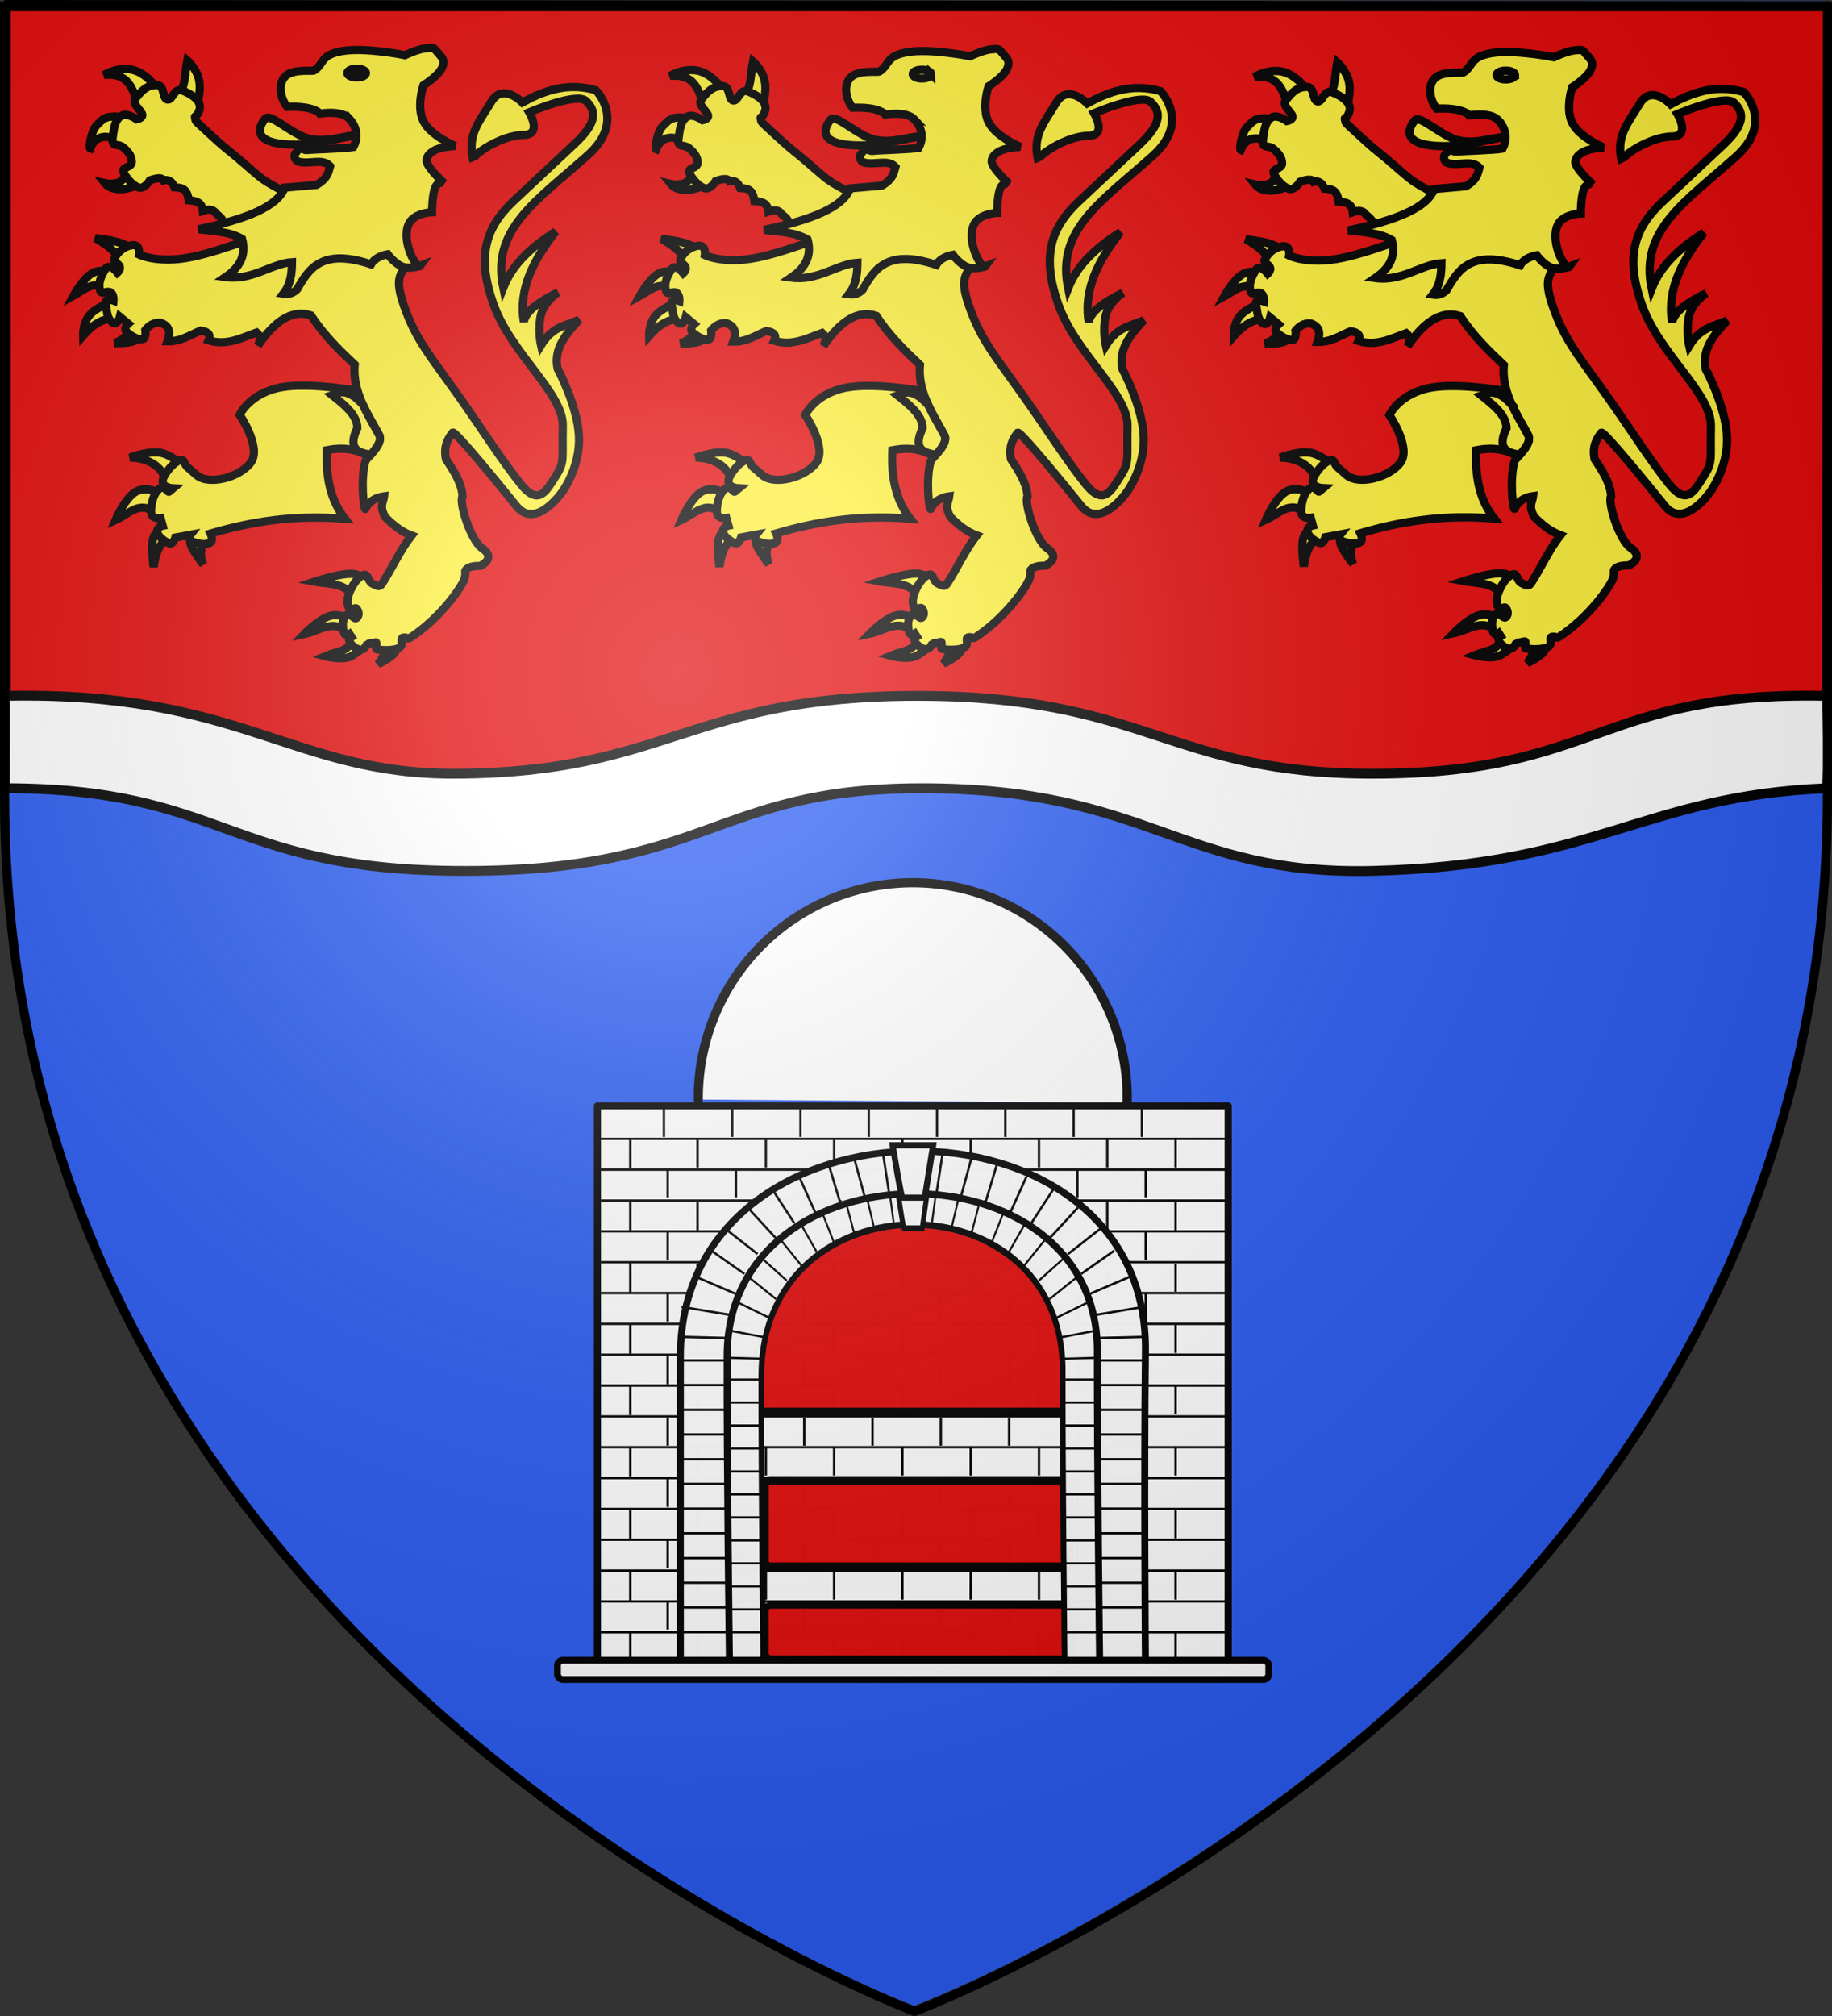 <svg xmlns="http://www.w3.org/2000/svg" xmlns:xlink="http://www.w3.org/1999/xlink" width="600" height="660" version="1.0"><rect width="100%" height="100%" fill="#333333" stroke="none"/><desc>Flag of Canton of Valais (Wallis)</desc><defs><radialGradient xlink:href="#b" id="d" cx="221.445" cy="226.331" r="300" fx="221.445" fy="226.331" gradientTransform="matrix(1.353 0 0 1.349 -77.63 -85.747)" gradientUnits="userSpaceOnUse"/><linearGradient id="b"><stop offset="0" style="stop-color:white;stop-opacity:.314"/><stop offset=".19" style="stop-color:white;stop-opacity:.251"/><stop offset=".6" style="stop-color:#6b6b6b;stop-opacity:.125"/><stop offset="1" style="stop-color:black;stop-opacity:.125"/></linearGradient></defs><g style="display:inline"><path d="M299.4 656.672S597.9 544.352 597.9 258.9V.348H.9V258.9c0 285.451 298.5 397.772 298.5 397.772" style="fill:#2b5df2;fill-opacity:.994;fill-rule:evenodd;stroke:none;stroke-width:1px;stroke-linecap:butt;stroke-linejoin:miter;stroke-opacity:1;display:inline"/></g><g style="display:inline"><path d="M113.844 292.304z" style="fill:none;fill-opacity:.75;fill-rule:evenodd;stroke:#000;stroke-width:1px;stroke-linecap:butt;stroke-linejoin:miter;stroke-opacity:1"/><g transform="matrix(.742 0 0 .745 119.615 216.875)"><path d="M384.002 316.595a92 92 0 1 1 183.976 1.43" style="opacity:1;fill:#fff;fill-opacity:1;fill-rule:evenodd;stroke:#000;stroke-width:3.92;stroke-linecap:round;stroke-linejoin:round;stroke-miterlimit:4;stroke-dasharray:none;stroke-dashoffset:0;stroke-opacity:1" transform="matrix(1.029 0 0 1.029 -248.13 -133.706)"/><g transform="matrix(1.029 0 0 1.029 -64.145 -97.378)"><g style="display:inline" transform="matrix(1.021 0 0 1 -9.163 0)"><rect width="265" height="238" x="167.586" y="284" rx="2.25" ry="0" style="opacity:1;fill:#fff;fill-opacity:1;fill-rule:evenodd;stroke:#000;stroke-width:3;stroke-linecap:round;stroke-linejoin:round;stroke-miterlimit:4;stroke-dasharray:none;stroke-dashoffset:0;stroke-opacity:1"/><g style="display:inline"><path d="M285.348 285.233v12.021" style="fill:none;fill-opacity:.75;fill-rule:evenodd;stroke:#000;stroke-width:1px;stroke-linecap:butt;stroke-linejoin:miter;stroke-opacity:1" transform="translate(-2.177 78.842)"/><path d="M342.724 285.233v12.021M314.036 285.233v12.021M256.66 285.233v12.021M227.971 285.233v12.021M371.413 285.233v12.021M400.101 285.233v12.021M199.283 285.233v12.021" style="fill:none;fill-opacity:.75;fill-rule:evenodd;stroke:#000;stroke-width:1px;stroke-linecap:butt;stroke-linejoin:miter;stroke-opacity:1;display:inline" transform="translate(-2.177 78.842)"/></g><g style="display:inline"><path d="M285.348 285.233v12.021" style="fill:none;fill-opacity:.75;fill-rule:evenodd;stroke:#000;stroke-width:1px;stroke-linecap:butt;stroke-linejoin:miter;stroke-opacity:1" transform="translate(-2.177 25.81)"/><path d="M342.724 285.233v12.021M314.036 285.233v12.021M256.66 285.233v12.021M227.971 285.233v12.021M371.413 285.233v12.021M400.101 285.233v12.021M199.283 285.233v12.021" style="fill:none;fill-opacity:.75;fill-rule:evenodd;stroke:#000;stroke-width:1px;stroke-linecap:butt;stroke-linejoin:miter;stroke-opacity:1;display:inline" transform="translate(-2.177 25.81)"/></g><g style="display:inline"><path d="M285.348 285.233v12.021" style="fill:none;fill-opacity:.75;fill-rule:evenodd;stroke:#000;stroke-width:1px;stroke-linecap:butt;stroke-linejoin:miter;stroke-opacity:1" transform="translate(-2.177 52.68)"/><path d="M342.724 285.233v12.021M314.036 285.233v12.021M256.66 285.233v12.021M227.971 285.233v12.021M371.413 285.233v12.021M400.101 285.233v12.021M199.283 285.233v12.021" style="fill:none;fill-opacity:.75;fill-rule:evenodd;stroke:#000;stroke-width:1px;stroke-linecap:butt;stroke-linejoin:miter;stroke-opacity:1;display:inline" transform="translate(-2.177 52.68)"/></g><g style="display:inline"><path d="M285.348 285.233v12.021" style="fill:none;fill-opacity:.75;fill-rule:evenodd;stroke:#000;stroke-width:1px;stroke-linecap:butt;stroke-linejoin:miter;stroke-opacity:1" transform="translate(-2.177 131.875)"/><path d="M342.724 285.233v12.021M314.036 285.233v12.021M256.66 285.233v12.021M227.971 285.233v12.021M371.413 285.233v12.021M400.101 285.233v12.021M199.283 285.233v12.021" style="fill:none;fill-opacity:.75;fill-rule:evenodd;stroke:#000;stroke-width:1px;stroke-linecap:butt;stroke-linejoin:miter;stroke-opacity:1;display:inline" transform="translate(-2.177 131.875)"/></g><g style="display:inline"><path d="M285.348 285.233v12.021" style="fill:none;fill-opacity:.75;fill-rule:evenodd;stroke:#000;stroke-width:1px;stroke-linecap:butt;stroke-linejoin:miter;stroke-opacity:1" transform="translate(-2.177 158.038)"/><path d="M342.724 285.233v12.021M314.036 285.233v12.021M256.66 285.233v12.021M227.971 285.233v12.021M371.413 285.233v12.021M400.101 285.233v12.021M199.283 285.233v12.021" style="fill:none;fill-opacity:.75;fill-rule:evenodd;stroke:#000;stroke-width:1px;stroke-linecap:butt;stroke-linejoin:miter;stroke-opacity:1;display:inline" transform="translate(-2.177 158.038)"/></g><path d="M285.348 285.233v12.021" style="fill:none;fill-opacity:.75;fill-rule:evenodd;stroke:#000;stroke-width:1px;stroke-linecap:butt;stroke-linejoin:miter;stroke-opacity:1" transform="translate(-3.768)"/><path d="M342.724 285.233v12.021M314.036 285.233v12.021M256.66 285.233v12.021M227.971 285.233v12.021M371.413 285.233v12.021M400.101 285.233v12.021M199.283 285.233v12.021" style="fill:none;fill-opacity:.75;fill-rule:evenodd;stroke:#000;stroke-width:1px;stroke-linecap:butt;stroke-linejoin:miter;stroke-opacity:1;display:inline" transform="translate(-3.768)"/><g style="display:inline"><path d="M285.348 285.233v12.021" style="fill:none;fill-opacity:.75;fill-rule:evenodd;stroke:#000;stroke-width:1px;stroke-linecap:butt;stroke-linejoin:miter;stroke-opacity:1" transform="translate(10.374 13.081)"/><path d="M342.724 285.233v12.021M314.036 285.233v12.021M256.66 285.233v12.021M227.971 285.233v12.021M371.413 285.233v12.021M400.101 285.233v12.021M199.283 285.233v12.021" style="fill:none;fill-opacity:.75;fill-rule:evenodd;stroke:#000;stroke-width:1px;stroke-linecap:butt;stroke-linejoin:miter;stroke-opacity:1;display:inline" transform="translate(10.374 13.081)"/></g><path d="M182.434 297.961v12.728" style="fill:none;fill-opacity:.75;fill-rule:evenodd;stroke:#000;stroke-width:1px;stroke-linecap:butt;stroke-linejoin:miter;stroke-opacity:1" transform="translate(-1.06)"/><g style="display:inline"><g style="display:inline"><path d="M285.348 285.233v12.021" style="fill:none;fill-opacity:.75;fill-rule:evenodd;stroke:#000;stroke-width:1px;stroke-linecap:butt;stroke-linejoin:miter;stroke-opacity:1" transform="translate(10.374 39.952)"/><path d="M342.724 285.233v12.021M314.036 285.233v12.021M256.66 285.233v12.021M227.971 285.233v12.021M371.413 285.233v12.021M400.101 285.233v12.021M199.283 285.233v12.021" style="fill:none;fill-opacity:.75;fill-rule:evenodd;stroke:#000;stroke-width:1px;stroke-linecap:butt;stroke-linejoin:miter;stroke-opacity:1;display:inline" transform="translate(10.374 39.952)"/></g><path d="M182.434 297.961v12.728" style="fill:none;fill-opacity:.75;fill-rule:evenodd;stroke:#000;stroke-width:1px;stroke-linecap:butt;stroke-linejoin:miter;stroke-opacity:1" transform="translate(-1.06 26.87)"/></g><g style="display:inline"><g style="display:inline"><path d="M285.348 285.233v12.021" style="fill:none;fill-opacity:.75;fill-rule:evenodd;stroke:#000;stroke-width:1px;stroke-linecap:butt;stroke-linejoin:miter;stroke-opacity:1" transform="translate(10.374 66.114)"/><path d="M342.724 285.233v12.021M314.036 285.233v12.021M256.66 285.233v12.021M227.971 285.233v12.021M371.413 285.233v12.021M400.101 285.233v12.021M199.283 285.233v12.021" style="fill:none;fill-opacity:.75;fill-rule:evenodd;stroke:#000;stroke-width:1px;stroke-linecap:butt;stroke-linejoin:miter;stroke-opacity:1;display:inline" transform="translate(10.374 66.114)"/></g><path d="M182.434 297.961v12.728" style="fill:none;fill-opacity:.75;fill-rule:evenodd;stroke:#000;stroke-width:1px;stroke-linecap:butt;stroke-linejoin:miter;stroke-opacity:1" transform="translate(-1.06 53.033)"/></g><g style="display:inline"><g style="display:inline"><path d="M285.348 285.233v12.021" style="fill:none;fill-opacity:.75;fill-rule:evenodd;stroke:#000;stroke-width:1px;stroke-linecap:butt;stroke-linejoin:miter;stroke-opacity:1" transform="translate(10.374 92.277)"/><path d="M342.724 285.233v12.021M314.036 285.233v12.021M256.66 285.233v12.021M227.971 285.233v12.021M371.413 285.233v12.021M400.101 285.233v12.021M199.283 285.233v12.021" style="fill:none;fill-opacity:.75;fill-rule:evenodd;stroke:#000;stroke-width:1px;stroke-linecap:butt;stroke-linejoin:miter;stroke-opacity:1;display:inline" transform="translate(10.374 92.277)"/></g><path d="M182.434 297.961v12.728" style="fill:none;fill-opacity:.75;fill-rule:evenodd;stroke:#000;stroke-width:1px;stroke-linecap:butt;stroke-linejoin:miter;stroke-opacity:1" transform="translate(-1.06 79.196)"/></g><g style="display:inline"><g style="display:inline"><path d="M285.348 285.233v12.021" style="fill:none;fill-opacity:.75;fill-rule:evenodd;stroke:#000;stroke-width:1px;stroke-linecap:butt;stroke-linejoin:miter;stroke-opacity:1" transform="translate(10.374 118.44)"/><path d="M342.724 285.233v12.021M314.036 285.233v12.021M256.66 285.233v12.021M227.971 285.233v12.021M371.413 285.233v12.021M400.101 285.233v12.021M199.283 285.233v12.021" style="fill:none;fill-opacity:.75;fill-rule:evenodd;stroke:#000;stroke-width:1px;stroke-linecap:butt;stroke-linejoin:miter;stroke-opacity:1;display:inline" transform="translate(10.374 118.44)"/></g><path d="M182.434 297.961v12.728" style="fill:none;fill-opacity:.75;fill-rule:evenodd;stroke:#000;stroke-width:1px;stroke-linecap:butt;stroke-linejoin:miter;stroke-opacity:1" transform="translate(-1.06 105.359)"/></g><g style="display:inline"><g style="display:inline"><path d="M285.348 285.233v12.021" style="fill:none;fill-opacity:.75;fill-rule:evenodd;stroke:#000;stroke-width:1px;stroke-linecap:butt;stroke-linejoin:miter;stroke-opacity:1" transform="translate(10.374 144.603)"/><path d="M342.724 285.233v12.021M314.036 285.233v12.021M256.66 285.233v12.021M227.971 285.233v12.021M371.413 285.233v12.021M400.101 285.233v12.021M199.283 285.233v12.021" style="fill:none;fill-opacity:.75;fill-rule:evenodd;stroke:#000;stroke-width:1px;stroke-linecap:butt;stroke-linejoin:miter;stroke-opacity:1;display:inline" transform="translate(10.374 144.603)"/></g><path d="M182.434 297.961v12.728" style="fill:none;fill-opacity:.75;fill-rule:evenodd;stroke:#000;stroke-width:1px;stroke-linecap:butt;stroke-linejoin:miter;stroke-opacity:1" transform="translate(-1.06 131.522)"/></g><g style="display:inline"><g style="display:inline"><path d="M285.348 285.233v12.021" style="fill:none;fill-opacity:.75;fill-rule:evenodd;stroke:#000;stroke-width:1px;stroke-linecap:butt;stroke-linejoin:miter;stroke-opacity:1" transform="translate(10.374 171.473)"/><path d="M342.724 285.233v12.021M314.036 285.233v12.021M256.66 285.233v12.021M227.971 285.233v12.021M371.413 285.233v12.021M400.101 285.233v12.021M199.283 285.233v12.021" style="fill:none;fill-opacity:.75;fill-rule:evenodd;stroke:#000;stroke-width:1px;stroke-linecap:butt;stroke-linejoin:miter;stroke-opacity:1;display:inline" transform="translate(10.374 171.473)"/></g><path d="M182.434 297.961v12.728" style="fill:none;fill-opacity:.75;fill-rule:evenodd;stroke:#000;stroke-width:1px;stroke-linecap:butt;stroke-linejoin:miter;stroke-opacity:1" transform="translate(-1.06 158.392)"/></g><g style="display:inline"><g style="display:inline"><path d="M285.348 285.233v12.021" style="fill:none;fill-opacity:.75;fill-rule:evenodd;stroke:#000;stroke-width:1px;stroke-linecap:butt;stroke-linejoin:miter;stroke-opacity:1" transform="translate(10.374 197.636)"/><path d="M342.724 285.233v12.021M314.036 285.233v12.021M256.66 285.233v12.021M227.971 285.233v12.021M371.413 285.233v12.021M400.101 285.233v12.021M199.283 285.233v12.021" style="fill:none;fill-opacity:.75;fill-rule:evenodd;stroke:#000;stroke-width:1px;stroke-linecap:butt;stroke-linejoin:miter;stroke-opacity:1;display:inline" transform="translate(10.374 197.636)"/></g><path d="M182.434 297.961v12.728" style="fill:none;fill-opacity:.75;fill-rule:evenodd;stroke:#000;stroke-width:1px;stroke-linecap:butt;stroke-linejoin:miter;stroke-opacity:1" transform="translate(-1.06 184.555)"/></g><g style="display:inline"><g style="display:inline"><path d="M285.348 285.233v12.021" style="fill:none;fill-opacity:.75;fill-rule:evenodd;stroke:#000;stroke-width:1px;stroke-linecap:butt;stroke-linejoin:miter;stroke-opacity:1" transform="translate(10.374 223.8)"/><path d="M342.724 285.233v12.021M314.036 285.233v12.021M256.66 285.233v12.021M227.971 285.233v12.021M371.413 285.233v12.021M400.101 285.233v12.021M199.283 285.233v12.021" style="fill:none;fill-opacity:.75;fill-rule:evenodd;stroke:#000;stroke-width:1px;stroke-linecap:butt;stroke-linejoin:miter;stroke-opacity:1;display:inline" transform="translate(10.374 223.8)"/></g><path d="M182.434 297.961v12.728" style="fill:none;fill-opacity:.75;fill-rule:evenodd;stroke:#000;stroke-width:1px;stroke-linecap:butt;stroke-linejoin:miter;stroke-opacity:1" transform="translate(-1.06 210.718)"/></g><path d="M168.999 298.083h263.75l-1.414-.707M169.706 311.253h263.75l-1.414-.708M169.706 324.422h263.75l-1.414-.707M169.706 337.592h263.75l-1.414-.707M169.706 350.762h263.75l-1.414-.707M169.706 363.932h263.75l-1.414-.707M169.706 377.102h263.75l-1.414-.707M169.706 390.272h263.75l-1.414-.707M169.706 403.442h263.75l-1.414-.708M168.999 416.611h263.75l-1.414-.707M168.999 429.781h263.75l-1.414-.707M168.999 442.951h263.75l-1.414-.707M168.999 456.121h263.75l-1.414-.707M169.706 469.29h263.75l-1.414-.706M169.706 482.46h263.75l-1.414-.706M169.706 495.63h263.75l-1.414-.707M169.706 508.8h263.75l-1.414-.707" style="fill:none;fill-opacity:.75;fill-rule:evenodd;stroke:#000;stroke-width:1px;stroke-linecap:butt;stroke-linejoin:miter;stroke-opacity:1" transform="matrix(1.003 0 0 1 -1.156 0)"/><g style="display:inline"><path d="M285.348 285.233v12.021" style="fill:none;fill-opacity:.75;fill-rule:evenodd;stroke:#000;stroke-width:1px;stroke-linecap:butt;stroke-linejoin:miter;stroke-opacity:1" transform="translate(-2.177 184.201)"/><path d="M342.724 285.233v12.021M314.036 285.233v12.021M256.66 285.233v12.021M227.971 285.233v12.021M371.413 285.233v12.021M400.101 285.233v12.021M199.283 285.233v12.021" style="fill:none;fill-opacity:.75;fill-rule:evenodd;stroke:#000;stroke-width:1px;stroke-linecap:butt;stroke-linejoin:miter;stroke-opacity:1;display:inline" transform="translate(-2.177 184.201)"/></g><g style="display:inline"><path d="M285.348 285.233v12.021" style="fill:none;fill-opacity:.75;fill-rule:evenodd;stroke:#000;stroke-width:1px;stroke-linecap:butt;stroke-linejoin:miter;stroke-opacity:1" transform="translate(-2.177 210.364)"/><path d="M342.724 285.233v12.021M314.036 285.233v12.021M256.66 285.233v12.021M227.971 285.233v12.021M371.413 285.233v12.021M400.101 285.233v12.021M199.283 285.233v12.021" style="fill:none;fill-opacity:.75;fill-rule:evenodd;stroke:#000;stroke-width:1px;stroke-linecap:butt;stroke-linejoin:miter;stroke-opacity:1;display:inline" transform="translate(-2.177 210.364)"/></g><g style="display:inline"><path d="M285.348 285.233v12.021" style="fill:none;fill-opacity:.75;fill-rule:evenodd;stroke:#000;stroke-width:1px;stroke-linecap:butt;stroke-linejoin:miter;stroke-opacity:1" transform="translate(-2.177 105.713)"/><path d="M342.724 285.233v12.021M314.036 285.233v12.021M256.66 285.233v12.021M227.971 285.233v12.021M371.413 285.233v12.021M400.101 285.233v12.021M199.283 285.233v12.021" style="fill:none;fill-opacity:.75;fill-rule:evenodd;stroke:#000;stroke-width:1px;stroke-linecap:butt;stroke-linejoin:miter;stroke-opacity:1;display:inline" transform="translate(-2.177 105.713)"/></g></g><rect width="131.682" height="22.787" x="233.972" y="497.286" rx="2.298" ry="2.287" style="opacity:1;fill:#e20909;fill-opacity:.99;fill-rule:evenodd;stroke:#000;stroke-width:2.84;stroke-linecap:round;stroke-linejoin:round;stroke-miterlimit:4;stroke-dasharray:none;stroke-dashoffset:0;stroke-opacity:1;display:inline"/><rect width="130.919" height="36.874" x="233.646" y="443.927" rx="2.298" ry="2.287" style="opacity:1;fill:#e20909;fill-opacity:.99;fill-rule:evenodd;stroke:#000;stroke-width:3.602;stroke-linecap:round;stroke-linejoin:round;stroke-miterlimit:4;stroke-dasharray:none;stroke-dashoffset:0;stroke-opacity:1;display:inline"/><path d="M361.737 379.213c2.791 17.279 0 35.487 0 35.487H232.572c-4.722-3.421-2.738-18.918.367-35.487 2.748-14.662 13.486-25.91 24.062-33.03 11.4-7.674 26.821-12.343 40.65-12.795 15.072-.492 28.517 5.305 39.557 12.89 11.02 7.568 21.97 17.083 24.53 32.935" style="fill:#e20909;fill-opacity:.99;fill-rule:evenodd;stroke:#000;stroke-width:3.602;stroke-linecap:round;stroke-linejoin:round;stroke-miterlimit:4;stroke-dashoffset:0;stroke-opacity:1;display:inline"/><path d="M201.293 520.707s-.057-77.171 0-131c.123-115.712 200.921-116.854 199.485-2-.661 53.576 0 133 0 133h-19.636s-1.082-85.614-1-133c.155-89.95-158.554-89.992-158.799 2-.126 47.352 1 131 1 131z" style="fill:#fff;fill-opacity:.99;fill-rule:evenodd;stroke:#000;stroke-width:3;stroke-linecap:butt;stroke-linejoin:miter;stroke-miterlimit:4;stroke-dasharray:none;stroke-opacity:1;display:inline" transform="matrix(.814 0 0 .93 52.081 36.602)"/><path d="M201.172 507.85h20.506l-.707.708" style="fill:none;fill-opacity:.75;fill-rule:evenodd;stroke:#000;stroke-width:1px;stroke-linecap:butt;stroke-linejoin:miter;stroke-opacity:1" transform="matrix(.814 0 0 .93 52.081 36.517)"/><path d="M201.172 497.3h20.506l-.707.707M201.172 476.197h20.506l-.707.707M201.172 455.094h20.506l-.707.707M201.172 444.543h20.506l-.707.707M201.172 423.44h20.506l-.707.708M201.172 402.338h20.506l-.707.707M201.172 391.787h20.506l-.707.707M201.172 433.992h20.506l-.707.707M201.172 412.89h20.506l-.707.706M201.172 486.748h20.506l-.707.707M201.172 465.646h20.506l-.707.707" style="fill:none;fill-opacity:.75;fill-rule:evenodd;stroke:#000;stroke-width:1px;stroke-linecap:butt;stroke-linejoin:miter;stroke-opacity:1;display:inline" transform="matrix(.814 0 0 .93 52.081 36.517)"/><g style="display:inline"><path d="M201.172 507.85h20.506l-.707.708" style="fill:none;fill-opacity:.75;fill-rule:evenodd;stroke:#000;stroke-width:1px;stroke-linecap:butt;stroke-linejoin:miter;stroke-opacity:1" transform="matrix(.814 0 0 .93 197.788 36.517)"/><path d="M201.172 497.3h20.506l-.707.707M201.172 476.197h20.506l-.707.707M201.172 455.094h20.506l-.707.707M201.172 444.543h20.506l-.707.707M201.172 423.44h20.506l-.707.708M201.172 402.338h20.506l-.707.707M201.172 391.787h20.506l-.707.707M201.172 433.992h20.506l-.707.707M201.172 412.89h20.506l-.707.706M201.172 486.748h20.506l-.707.707M201.172 465.646h20.506l-.707.707" style="fill:none;fill-opacity:.75;fill-rule:evenodd;stroke:#000;stroke-width:1px;stroke-linecap:butt;stroke-linejoin:miter;stroke-opacity:1;display:inline" transform="matrix(.814 0 0 .93 197.788 36.517)"/></g><path d="m313.763 303.118-2.5 16.264M379.01 372.086l21.177-3.535M376.095 363.394l17.763-7.571M373.231 354.494l14.142-9.9M367.574 346.01l14.521-11.315M359.468 339.524l12.313-13.314M351.861 332.781l9.778-14.97M342.633 328.71l7.071-15.642M321.612 321.589l4.536-16.557M379.838 381.9l20.384-.5M337 308l-5 16.5V323" style="fill:none;fill-opacity:.75;fill-rule:evenodd;stroke:#000;stroke-width:1px;stroke-linecap:butt;stroke-linejoin:miter;stroke-opacity:1" transform="matrix(.814 0 0 .93 52.081 36.835)"/><path d="m313.763 303.118-2.5 16.264M379.01 372.086l21.177-3.535M376.095 363.394l17.763-7.571M373.231 354.494l14.142-9.9M367.574 346.01l14.521-11.315M359.468 339.524l12.313-13.314M351.861 332.781l9.778-14.97M342.633 328.71l7.071-15.642M321.612 321.589l4.536-16.557M379.838 381.9l20.384-.5M337 308l-5 16.5V323" style="fill:none;fill-opacity:.75;fill-rule:evenodd;stroke:#000;stroke-width:1px;stroke-linecap:butt;stroke-linejoin:miter;stroke-opacity:1" transform="matrix(-.814 0 0 .93 542.378 36.835)"/><path d="M292.337 299.81c3.578 21.634 4.09 22.38 4.09 22.38h9.711l3.579-22.38z" style="fill:#fff;fill-opacity:1;fill-rule:evenodd;stroke:#000;stroke-width:2.62;stroke-linecap:butt;stroke-linejoin:miter;stroke-miterlimit:4;stroke-dasharray:none;stroke-opacity:1" transform="matrix(.814 0 0 .93 52.081 36.602)"/><path d="M201.293 520.707s-.057-77.171 0-131c.123-115.712 200.921-116.854 199.485-2-.661 53.576 0 133 0 133h-19.636s-1.082-85.614-1-133c.155-89.95-158.554-89.992-158.799 2-.126 47.352 1 131 1 131z" style="fill:#fff;fill-opacity:.99;fill-rule:evenodd;stroke:#000;stroke-width:3;stroke-linecap:butt;stroke-linejoin:miter;stroke-miterlimit:4;stroke-dasharray:none;stroke-opacity:1;display:inline" transform="translate(-3.77 1)"/><path d="M201.172 507.85h20.506l-.707.708" style="fill:none;fill-opacity:.75;fill-rule:evenodd;stroke:#000;stroke-width:1px;stroke-linecap:butt;stroke-linejoin:miter;stroke-opacity:1" transform="translate(-3.77 .908)"/><path d="M201.172 497.3h20.506l-.707.707M201.172 476.197h20.506l-.707.707M201.172 455.094h20.506l-.707.707M201.172 444.543h20.506l-.707.707M201.172 423.44h20.506l-.707.708M201.172 402.338h20.506l-.707.707M201.172 391.787h20.506l-.707.707M201.172 433.992h20.506l-.707.707M201.172 412.89h20.506l-.707.706M201.172 486.748h20.506l-.707.707M201.172 465.646h20.506l-.707.707" style="fill:none;fill-opacity:.75;fill-rule:evenodd;stroke:#000;stroke-width:1px;stroke-linecap:butt;stroke-linejoin:miter;stroke-opacity:1;display:inline" transform="translate(-3.77 .908)"/><g style="display:inline"><path d="M201.172 507.85h20.506l-.707.708" style="fill:none;fill-opacity:.75;fill-rule:evenodd;stroke:#000;stroke-width:1px;stroke-linecap:butt;stroke-linejoin:miter;stroke-opacity:1" transform="translate(175.129 .908)"/><path d="M201.172 497.3h20.506l-.707.707M201.172 476.197h20.506l-.707.707M201.172 455.094h20.506l-.707.707M201.172 444.543h20.506l-.707.707M201.172 423.44h20.506l-.707.708M201.172 402.338h20.506l-.707.707M201.172 391.787h20.506l-.707.707M201.172 433.992h20.506l-.707.707M201.172 412.89h20.506l-.707.706M201.172 486.748h20.506l-.707.707M201.172 465.646h20.506l-.707.707" style="fill:none;fill-opacity:.75;fill-rule:evenodd;stroke:#000;stroke-width:1px;stroke-linecap:butt;stroke-linejoin:miter;stroke-opacity:1;display:inline" transform="translate(175.129 .908)"/></g><path d="m313.763 303.118-2.5 16.264M379.01 372.086l21.177-3.535M376.095 363.394l17.763-7.571M373.231 354.494l14.142-9.9M367.574 346.01l14.521-11.315M359.468 339.524l12.313-13.314M351.861 332.781l9.778-14.97M342.633 328.71l7.071-15.642M321.612 321.589l4.536-16.557M379.838 381.9l20.384-.5M337 308l-5 16.5V323" style="fill:none;fill-opacity:.75;fill-rule:evenodd;stroke:#000;stroke-width:1px;stroke-linecap:butt;stroke-linejoin:miter;stroke-opacity:1" transform="translate(-3.77 1.25)"/><path d="m313.763 303.118-2.5 16.264M379.01 372.086l21.177-3.535M376.095 363.394l17.763-7.571M373.231 354.494l14.142-9.9M367.574 346.01l14.521-11.315M359.468 339.524l12.313-13.314M351.861 332.781l9.778-14.97M342.633 328.71l7.071-15.642M321.612 321.589l4.536-16.557M379.838 381.9l20.384-.5M337 308l-5 16.5V323" style="fill:none;fill-opacity:.75;fill-rule:evenodd;stroke:#000;stroke-width:1px;stroke-linecap:butt;stroke-linejoin:miter;stroke-opacity:1" transform="matrix(-1 0 0 1 598.216 1.25)"/><path d="M292.337 299.81c3.578 21.634 4.09 22.38 4.09 22.38h9.711l3.579-22.38z" style="fill:#fff;fill-opacity:1;fill-rule:evenodd;stroke:#000;stroke-width:2.62;stroke-linecap:butt;stroke-linejoin:miter;stroke-miterlimit:4;stroke-dasharray:none;stroke-opacity:1" transform="translate(-3.77 1)"/></g><rect width="313.955" height="8.485" x="84.853" y="438.454" rx="2.365" ry="2.354" style="opacity:1;fill:#fff;fill-opacity:1;fill-rule:evenodd;stroke:#000;stroke-width:3;stroke-linecap:round;stroke-linejoin:round;stroke-miterlimit:4;stroke-dasharray:none;stroke-dashoffset:0;stroke-opacity:1"/></g><path d="m598.658 1.878-.414 251.387-596.242 2.388V1.513z" style="fill:#e20909;fill-opacity:.997;fill-rule:evenodd;stroke:#000;stroke-width:3.004;stroke-linecap:round;stroke-linejoin:round;stroke-miterlimit:4;stroke-dashoffset:0;stroke-opacity:1"/><path d="M1.673 227.815c77.385-1.634 93.827 25.687 147.523 25.479 69.627-.273 76.162-25.48 151.264-25.48s82.45 25.48 148.893 25.48c74.749 0 74.072-27.113 148.997-25.48.328 11.404.837 22.653-.06 30.254-60.185 2.423-75.204 25.262-148.687 27.046-63.454 1.541-72.628-27.046-147.73-27.046-68.74 0-69.287 27.781-152.677 27.046-74.943-.634-76.132-27.046-147.523-27.046z" style="fill:#fff;fill-opacity:1;fill-rule:evenodd;stroke:#000;stroke-width:3.224;stroke-linecap:round;stroke-linejoin:round;stroke-miterlimit:4;stroke-dashoffset:0;stroke-opacity:1"/><g style="fill:#fcef3c;fill-opacity:1;stroke:#000;stroke-width:6.65;stroke-miterlimit:4;stroke-dasharray:none;stroke-opacity:1"><path d="M-553.983 145.185c-10.008 7.545-24.987 8.849-30.912 1.405 0 0 10.063 2.356 14.613-3.09 6.176-7.392 6.4-10.885 7.307-9.274zM-573.092 113.43c-8.764-6.845-19.332-6.062-23.605 5.059-1.132-.425.478-13.93 5.339-18.829 4.999-5.037 6.323-6.814 13.77-7.025 7.447-.21 16.861 4.215 16.861 4.215zM-557.917 82.518c-4.596-12.573-7.769-25.738-27.54-23.605 0 0 9.868-6.229 21.358-4.496 14.197 2.14 24.639 19.381 23.886 19.67zM-525.319 74.93c5.989-5.72 5.35-18.067 7.307-27.82 0 0 7.657 6.674 9.554 16.018s-1.967 21.357-1.967 21.357z" style="fill:#fcef3c;fill-opacity:1;fill-rule:evenodd;stroke:#000;stroke-width:6.65;stroke-linecap:butt;stroke-linejoin:miter;stroke-miterlimit:4;stroke-dasharray:none;stroke-opacity:1;display:inline" transform="translate(270.618 .734)scale(.404)"/><path d="m-480.637 185.933-9.836-4.848c3.567-3.799-.504-6.834-4.215-9.905-2.203-3.65-6.235-3.686-10.678-2.108-.64-6.972-5.698-8.264-11.522-8.571-1.298-10.633-6.61-10.024-11.522-10.538-1.98-5.43-5.563-6.455-8.852-5.62-1.083-1.963-4.042-2.52-11.1 0 0 0-4.497 7.727-9.555 5.62s-9.976-8.15-11.803-12.365 6.885-3.372 6.745-8.43c-.14-5.059-3.513-8.712-7.307-11.803-3.793-3.092-9.273.28-8.29-7.026s1.44-13.98 6.323-17.844 13.208 2.388 13.208 2.388 5.445-.983 4.444-4.18-8.448-8.606-5.568-12.4c5.76-7.587 10.117-11.17 17.142-11.24 7.026-.07 4.426 10.889 8.852 11.802s5.234-10.046 12.224-7.306 16.102 8.217 13.77 15.737c-1.98 6.388-4.325 4.169-3.555 6.447 1.076 3.184-1.918.37 9.457 10.835 4.833 4.447 11.5 10.771 19.128 16.76 7.629 5.988 16.383 14.194 23.916 20.225 7.532 6.03 14.686 8.482 19.676 12.517 4.99 4.034 8.096 6.561 8.096 6.561zM-535.708 392.222c1.088-14.822-14.086-23.326-28.813-23.249 0 0 17.585-6.806 27.62-3.18s13.711 9.34 13.711 9.34zM-543.26 414.478c-13.069-11.426-21.684.105-32.985 5.166 0 0 7.352-17.436 16.294-22.851s19.474 1.192 19.474 1.192zM-533.324 434.548c-5.28 2.459-9.801 7.955-11.922 23.05 0 0-2.186-14.01-.795-21.46 1.39-7.452 6.358-8.347 6.358-8.347zM-503.12 436.932c-4.496 4.583-4.908 10.917-1.987 18.679 0 0-7.948-10.234-9.936-15.5-1.987-5.265 1.988-5.563 1.988-5.563z" style="fill:#fcef3c;fill-opacity:1;fill-rule:evenodd;stroke:#000;stroke-width:6.65;stroke-linecap:butt;stroke-linejoin:miter;stroke-miterlimit:4;stroke-dasharray:none;stroke-opacity:1;display:inline" transform="translate(270.618 .734)scale(.404)"/><path d="M-424.28 310.684c-5.847.001-11.482.341-16.461 1.158-26.556 4.356-34.834 22.47-34.834 22.47s18.116 26.553 8.983 38.778-34.158 18.494-43.847 10.108l-7.292-6.322c-3.565-3.084-2.11-7.848-7.73-5.038s-10.815 10.724-11.956 13.614c-3.173 8.036 7.887 8.45 7.887 8.45l-3.38 2.785c-.32.72-3.883-5.116-7.292-2.785-5.416 3.703-7.308 13.206-7.167 19.247.14 6.042 7.73 4.914 7.73 4.914l1.69 6.166s-4.944.995-4.382 5.07c.562 4.074 6.928 8.28 9.984 9.263s4.632-4.757 4.632-4.757l12.237-2.253s-3.103 3.916 1.815 5.602 8.746 2.688 13.207 1.283 1.284-7.887 1.284-7.887c32.505-9.58 67.578-15.4 109.038-11.924-12.449-15.81-15.61-34.98-14.616-55.645 16.252-3.176 25.67.468 34.27 4.945 4.147-4.593 10.694-11.947 8.043-17.026-5.134-9.839-13.337-22.11-17.495-35.96-10.884-1.823-28.432-4.26-44.347-4.256zM-573.265 208.614c-2.452-6.44-9.971-12.1-19.274-17.486 0 0 12.866 1.391 20.467 3.974s9.935 6.359 9.935 6.359zM-583.995 232.261c-10.233-7.085-17.934 1.024-26.23 5.564 0 0 7.164-13.166 14.516-17.836s14.893-.843 14.893-.843zM-577.04 256.305c-7.213.069-14.891 1.814-25.435 13.91 0 0-.348-9.688 4.968-16.295s16.294-10.134 16.294-10.134zM-565.517 265.867c-.563 3.908-4.917 7.956-11.387 10.39 0 0 11.488.422 16.158-1.87 4.67-2.29 3.577-5.96 3.577-5.96zM-361.241 520.788c3.506 2.248 5.008 5.9-1.987 15.499 0 0 9.836-4.67 13.115-8.743s0-7.551 0-7.551zM-385.086 515.621c-.443 10.31-10.166 9.82-21.064 14.307 0 0 14.804 3.974 21.858-.397s10.333-8.346 10.333-8.346zM-389.06 510.455c-9.748-10.989-22.514-.846-34.179 1.59 0 0 11.426-11.923 20.666-14.705s16.294 3.577 16.294 3.577zM-382.304 487.007c-3.936-17.375-19.707-15.023-32.589-17.487 0 0 19.076-6.259 29.012-6.358 9.935-.1 10.73 5.961 10.73 5.961z" style="fill:#fcef3c;fill-opacity:1;fill-rule:evenodd;stroke:#000;stroke-width:6.65;stroke-linecap:butt;stroke-linejoin:miter;stroke-miterlimit:4;stroke-dasharray:none;stroke-opacity:1;display:inline" transform="translate(270.618 .734)scale(.404)"/><path d="M-445.097 183.378s-41.53 17.288-69.15 23.05-42.922-1.986-42.922-1.986 1.39-8.545-5.564-7.551c-6.955.993-11.724 5.762-14.307 10.73-1.292 2.484 3.08 3.974 4.198 6.433 1.117 2.46-1.814 5.092-1.814 5.092s-6.358-8.147-9.538-3.18c-3.179 4.969-6.557 11.129-4.371 17.885 1.093 3.378 5.166-.298 8.172 1.142 3.005 1.44 2.558 6.806 2.558 6.806s-7.55-2.683-6.359 2.782c1.193 5.464.795 11.128 5.167 14.704s6.359-4.371 6.359-4.371l6.756 5.564s-4.57 3.974-.795 7.153c3.775 3.18 8.147 5.564 11.922 5.564s2.782-7.55 2.782-7.55c3.185-3.833 7.024-6.355 12.32-5.962 8.312 3.097 7.727 8.863 5.564 15.102 10.604.277 18.371-5.12 27.025-8.743 6.534.994 8.3 3.776 6.359 7.948 14.48 4.624 26.479-1.924 38.947-6.359 2.669 2.174 3.608 5.386.993 10.73q21.46-31.792 42.922-24.64c11.376 16.941 22.633 27.68 35.569 39.941-2.213 22.61 12.234 42.597 19.87 57.229 3.687 7.063-10.485 18.622-11.127 20.864-4.346 15.183-1.202 39.302-.137 38.947 3.38-6.845 8.875-9.457 15.239-10.333-.603 4.913-4.065 7.682.795 16.692 6.496 6.677 13.47 12.16 21.46 15.102-9.36 11.923-15.49 26.009-23.845 38.947-2.186 3.386-4.372 1.789-7.948 0s-3.407-7.59-6.359-7.153c-7.155 1.06-16.593 18.996-13.038 25.764 2.628 5.004 5.194-.392 6.864 1.91s2.047 5.474-.185 7.298c-2.232 1.825-5.564-5.543-8.743-1.967s-2.72 9.396-1.726 13.464c.994 4.069 4.717 1.546 4.717 1.546l1.59 2.46c-1.48.948-2.44.532-1.819 3.034.941 3.795 9.179 10.21 12.609 5.45 1.32-1.834 1.725-2.896 1.778-2.887l6.956-1.33c1.629-.312-.343 5.311.72 5.581 4.767 1.213 15.957 1.061 18.935-1.501 4.074-3.504-1.88-8.663 4.874-7.904 0 0 1.75 1.253 3.141.352 25.23-16.328 42.657-42.13 44.4-48.091 1.772-6.057-.993-5.564 2.186-8.147 3.18-2.583 10.532-2.186 10.532-2.186s13.61-6.1 1.59-14.307c-9.7-6.624-19.112-38.197-15.897-42.127-.752-10.75-7.058-20.49-13.512-30.203-1.87-9.637 1.118-16.035 5.563-21.461 2.543-.915 39.19 44.17 51.665 59.613 15.866 19.64 37.357-11.923 37.357-11.923s14.308-19.473 13.314-44.312-17.288-55.043-17.288-55.043c-3.557-15.929 6.473-27.976 17.487-39.742-10.513 4.913-21.463 5.016-30.999 20.666 0 0-2.583-11.128-.397-23.05s14.307-19.871 14.307-19.871c-14.233 7.122-26.182 14.624-27.82 23.845-4.43-26.86 8.162-50.476 25.833-73.125-18.401 11.853-34.634 25.44-42.524 45.703-10.064-47.993 27.461-70.726 68.753-107.7 30.991-27.751 6.359-52.46 6.359-52.46-23.677-6.906-43.305 1.05-59.613 9.936 0 0-15.62-16.294-25.037-.795-10.922 17.974-19.657 27.087-14.705 47.69-2.554-3.405 22.025-20.509 40.934-20.666 15.223-.126 4.372-18.281 4.372-18.281s38.55-16.493 46.1-9.14c7.552 7.352 10.239 16.446-9.14 34.575l-49.28 46.1c-23.767 22.234-30.136 45.862-16.692 83.856 14.325 40.48 56.905 72.086 56.235 98.957-.67 26.872 1.95 28.513-5.762 40.537-7.713 12.025-13.74 24.442-28.217 6.558-14.477-17.885-33.652-47.705-49.082-69.549-25.007-35.401-36.016-47.243-45.901-75.708s2.384-23.448 1.987-40.14c-.398-16.691-3.577-26.627-3.577-26.627zM-377.222 107.248c-19.938 2.844-38.989 9.392-60.7 7.868-29.46-2.067-20.885-16.156-16.861-20.795 3.834-4.42 18.956 10.362 32.036 15.175 15.176 5.585 30.352-1.492 45.525-2.248z" style="fill:#fcef3c;fill-opacity:1;fill-rule:evenodd;stroke:#000;stroke-width:6.65;stroke-linecap:butt;stroke-linejoin:miter;stroke-miterlimit:4;stroke-dasharray:none;stroke-opacity:1;display:inline" transform="translate(270.618 .734)scale(.404)"/><path d="M-386.777 94.321c-4.788-5.09-14.195-5.348-23.746-4.075-1.6-2.182-8.601-6.27-26.556-5.48-6.471-8.206-7.558-21.16.28-26.134 7.172-4.552 20.207-2.446 21.64-3.372 8.388-5.426 4.636-12.646 23.043-15.737 18.406-3.092 50.583 3.372 50.583 3.372s10.538-5.059 17.142-5.62c6.604-.563 6.042-.563 9.274 3.372s6.533 5.69 3.653 12.364-15.175 14.332-15.175 14.332-5.76 17.072 0 28.945 25.854 20.234 25.854 20.234c-9.091.479-16.102 2.146-19.953 5.62-2.154 1.686-4.017 4.934-3.09 7.587 2.188 6.27 14.05 16.861 14.05 16.861s-4.847-2.248-7.306 3.654c-2.46 5.901-2.53 19.952-2.53 19.952s-15.597.2-19.39 10.679c-5.252 14.508 7.454 36.402 10.117 32.598 0 0-8.29 3.161-14.613.843s-12.084-10.117-12.084-10.117c-6.07 1.101-11.148 4.065-13.489 8.15-39.76-13.063-50.151 3.242-59.857 20.233-3.013 3.05-6.728 4.35-11.24 3.653 6.01-7.607 6.936-16.485 7.025-25.572-16.705 1.055-32.193 15.159-53.955 12.083 11.265-7.596 17.183-17.332 13.489-30.912-9.257-5.677-22.54-6.525-35.409-7.868 39.441-8.394 64.138-18.398 69.974-33.722l25.853-2.248c9.312-5.573 9.568-10.323 10.96-15.175-6.32-6.703-16.72-1.117-25.572-3.654-3.732-1.069-3.984-5.9-2.212-7.221.887-.661 1.862-3.066 3.383-3.387 1.521-.32 3.589 1.443 5.535 1.249 7.253-.723 30.28-1.158 37.694-2.443 4.537-8.308 2.631-16.663-3.372-23.044z" style="fill:#fcef3c;fill-opacity:1;fill-rule:evenodd;stroke:#000;stroke-width:6.65;stroke-linecap:butt;stroke-linejoin:miter;stroke-miterlimit:4;stroke-dasharray:none;stroke-opacity:1;display:inline" transform="translate(270.618 .734)scale(.404)"/><path d="M-373.164 57.396c.003 1.977-3.378 3.58-7.55 3.58-4.173 0-7.555-1.603-7.552-3.58-.003-1.976 3.379-3.579 7.551-3.579s7.554 1.603 7.551 3.58z" style="fill:#fcef3c;fill-opacity:1;fill-rule:evenodd;stroke:#000;stroke-width:6.65;stroke-linecap:butt;stroke-linejoin:miter;stroke-miterlimit:4;stroke-dasharray:none;stroke-opacity:1;display:inline" transform="translate(270.618 .734)scale(.404)"/><path d="M-392.012 316.035c-3.34-.058-5.744 1.5-8.513 2.41 10.127 8.032 20.215 16.072 20.374 26.634-7.916 16.534.196 20.045 10.892 21.47 4.077-4.599 9.223-11.05 6.822-15.649-3.692-7.075-8.952-15.423-13.176-24.693a104 104 0 0 0-6.259-6.04c-4.374-3.06-7.542-4.086-10.14-4.132z" style="fill:#fcef3c;fill-opacity:1;fill-rule:evenodd;stroke:#000;stroke-width:6.65;stroke-linecap:butt;stroke-linejoin:miter;stroke-miterlimit:4;stroke-dasharray:none;stroke-opacity:1" transform="translate(270.618 .734)scale(.404)"/></g><g style="fill:#fcef3c;fill-opacity:1;stroke:#000;stroke-width:6.65;stroke-miterlimit:4;stroke-dasharray:none;stroke-opacity:1"><path d="M-553.983 145.185c-10.008 7.545-24.987 8.849-30.912 1.405 0 0 10.063 2.356 14.613-3.09 6.176-7.392 6.4-10.885 7.307-9.274zM-573.092 113.43c-8.764-6.845-19.332-6.062-23.605 5.059-1.132-.425.478-13.93 5.339-18.829 4.999-5.037 6.323-6.814 13.77-7.025 7.447-.21 16.861 4.215 16.861 4.215zM-557.917 82.518c-4.596-12.573-7.769-25.738-27.54-23.605 0 0 9.868-6.229 21.358-4.496 14.197 2.14 24.639 19.381 23.886 19.67zM-525.319 74.93c5.989-5.72 5.35-18.067 7.307-27.82 0 0 7.657 6.674 9.554 16.018s-1.967 21.357-1.967 21.357z" style="fill:#fcef3c;fill-opacity:1;fill-rule:evenodd;stroke:#000;stroke-width:6.65;stroke-linecap:butt;stroke-linejoin:miter;stroke-miterlimit:4;stroke-dasharray:none;stroke-opacity:1;display:inline" transform="matrix(.403 0 0 .403 455.37 1.129)"/><path d="m-480.637 185.933-9.836-4.848c3.567-3.799-.504-6.834-4.215-9.905-2.203-3.65-6.235-3.686-10.678-2.108-.64-6.972-5.698-8.264-11.522-8.571-1.298-10.633-6.61-10.024-11.522-10.538-1.98-5.43-5.563-6.455-8.852-5.62-1.083-1.963-4.042-2.52-11.1 0 0 0-4.497 7.727-9.555 5.62s-9.976-8.15-11.803-12.365 6.885-3.372 6.745-8.43c-.14-5.059-3.513-8.712-7.307-11.803-3.793-3.092-9.273.28-8.29-7.026s1.44-13.98 6.323-17.844 13.208 2.388 13.208 2.388 5.445-.983 4.444-4.18-8.448-8.606-5.568-12.4c5.76-7.587 10.117-11.17 17.142-11.24 7.026-.07 4.426 10.889 8.852 11.802s5.234-10.046 12.224-7.306 16.102 8.217 13.77 15.737c-1.98 6.388-4.325 4.169-3.555 6.447 1.076 3.184-1.918.37 9.457 10.835 4.833 4.447 11.5 10.771 19.128 16.76 7.629 5.988 16.383 14.194 23.916 20.225 7.532 6.03 14.686 8.482 19.676 12.517 4.99 4.034 8.096 6.561 8.096 6.561zM-535.708 392.222c1.088-14.822-14.086-23.326-28.813-23.249 0 0 17.585-6.806 27.62-3.18s13.711 9.34 13.711 9.34zM-543.26 414.478c-13.069-11.426-21.684.105-32.985 5.166 0 0 7.352-17.436 16.294-22.851s19.474 1.192 19.474 1.192zM-533.324 434.548c-5.28 2.459-9.801 7.955-11.922 23.05 0 0-2.186-14.01-.795-21.46 1.39-7.452 6.358-8.347 6.358-8.347zM-503.12 436.932c-4.496 4.583-4.908 10.917-1.987 18.679 0 0-7.948-10.234-9.936-15.5-1.987-5.265 1.988-5.563 1.988-5.563z" style="fill:#fcef3c;fill-opacity:1;fill-rule:evenodd;stroke:#000;stroke-width:6.65;stroke-linecap:butt;stroke-linejoin:miter;stroke-miterlimit:4;stroke-dasharray:none;stroke-opacity:1;display:inline" transform="matrix(.403 0 0 .403 455.37 1.129)"/><path d="M-424.28 310.684c-5.847.001-11.482.341-16.461 1.158-26.556 4.356-34.834 22.47-34.834 22.47s18.116 26.553 8.983 38.778-34.158 18.494-43.847 10.108l-7.292-6.322c-3.565-3.084-2.11-7.848-7.73-5.038s-10.815 10.724-11.956 13.614c-3.173 8.036 7.887 8.45 7.887 8.45l-3.38 2.785c-.32.72-3.883-5.116-7.292-2.785-5.416 3.703-7.308 13.206-7.167 19.247.14 6.042 7.73 4.914 7.73 4.914l1.69 6.166s-4.944.995-4.382 5.07c.562 4.074 6.928 8.28 9.984 9.263s4.632-4.757 4.632-4.757l12.237-2.253s-3.103 3.916 1.815 5.602 8.746 2.688 13.207 1.283 1.284-7.887 1.284-7.887c32.505-9.58 67.578-15.4 109.038-11.924-12.449-15.81-15.61-34.98-14.616-55.645 16.252-3.176 25.67.468 34.27 4.945 4.147-4.593 10.694-11.947 8.043-17.026-5.134-9.839-13.337-22.11-17.495-35.96-10.884-1.823-28.432-4.26-44.347-4.256zM-573.265 208.614c-2.452-6.44-9.971-12.1-19.274-17.486 0 0 12.866 1.391 20.467 3.974s9.935 6.359 9.935 6.359zM-583.995 232.261c-10.233-7.085-17.934 1.024-26.23 5.564 0 0 7.164-13.166 14.516-17.836s14.893-.843 14.893-.843zM-577.04 256.305c-7.213.069-14.891 1.814-25.435 13.91 0 0-.348-9.688 4.968-16.295s16.294-10.134 16.294-10.134zM-565.517 265.867c-.563 3.908-4.917 7.956-11.387 10.39 0 0 11.488.422 16.158-1.87 4.67-2.29 3.577-5.96 3.577-5.96zM-361.241 520.788c3.506 2.248 5.008 5.9-1.987 15.499 0 0 9.836-4.67 13.115-8.743s0-7.551 0-7.551zM-385.086 515.621c-.443 10.31-10.166 9.82-21.064 14.307 0 0 14.804 3.974 21.858-.397s10.333-8.346 10.333-8.346zM-389.06 510.455c-9.748-10.989-22.514-.846-34.179 1.59 0 0 11.426-11.923 20.666-14.705s16.294 3.577 16.294 3.577zM-382.304 487.007c-3.936-17.375-19.707-15.023-32.589-17.487 0 0 19.076-6.259 29.012-6.358 9.935-.1 10.73 5.961 10.73 5.961z" style="fill:#fcef3c;fill-opacity:1;fill-rule:evenodd;stroke:#000;stroke-width:6.65;stroke-linecap:butt;stroke-linejoin:miter;stroke-miterlimit:4;stroke-dasharray:none;stroke-opacity:1;display:inline" transform="matrix(.403 0 0 .403 455.37 1.129)"/><path d="M-445.097 183.378s-41.53 17.288-69.15 23.05-42.922-1.986-42.922-1.986 1.39-8.545-5.564-7.551c-6.955.993-11.724 5.762-14.307 10.73-1.292 2.484 3.08 3.974 4.198 6.433 1.117 2.46-1.814 5.092-1.814 5.092s-6.358-8.147-9.538-3.18c-3.179 4.969-6.557 11.129-4.371 17.885 1.093 3.378 5.166-.298 8.172 1.142 3.005 1.44 2.558 6.806 2.558 6.806s-7.55-2.683-6.359 2.782c1.193 5.464.795 11.128 5.167 14.704s6.359-4.371 6.359-4.371l6.756 5.564s-4.57 3.974-.795 7.153c3.775 3.18 8.147 5.564 11.922 5.564s2.782-7.55 2.782-7.55c3.185-3.833 7.024-6.355 12.32-5.962 8.312 3.097 7.727 8.863 5.564 15.102 10.604.277 18.371-5.12 27.025-8.743 6.534.994 8.3 3.776 6.359 7.948 14.48 4.624 26.479-1.924 38.947-6.359 2.669 2.174 3.608 5.386.993 10.73q21.46-31.792 42.922-24.64c11.376 16.941 22.633 27.68 35.569 39.941-2.213 22.61 12.234 42.597 19.87 57.229 3.687 7.063-10.485 18.622-11.127 20.864-4.346 15.183-1.202 39.302-.137 38.947 3.38-6.845 8.875-9.457 15.239-10.333-.603 4.913-4.065 7.682.795 16.692 6.496 6.677 13.47 12.16 21.46 15.102-9.36 11.923-15.49 26.009-23.845 38.947-2.186 3.386-4.372 1.789-7.948 0s-3.407-7.59-6.359-7.153c-7.155 1.06-16.593 18.996-13.038 25.764 2.628 5.004 5.194-.392 6.864 1.91s2.047 5.474-.185 7.298c-2.232 1.825-5.564-5.543-8.743-1.967s-2.72 9.396-1.726 13.464c.994 4.069 4.717 1.546 4.717 1.546l1.59 2.46c-1.48.948-2.44.532-1.819 3.034.941 3.795 9.179 10.21 12.609 5.45 1.32-1.834 1.725-2.896 1.778-2.887l6.956-1.33c1.629-.312-.343 5.311.72 5.581 4.767 1.213 15.957 1.061 18.935-1.501 4.074-3.504-1.88-8.663 4.874-7.904 0 0 1.75 1.253 3.141.352 25.23-16.328 42.657-42.13 44.4-48.091 1.772-6.057-.993-5.564 2.186-8.147 3.18-2.583 10.532-2.186 10.532-2.186s13.61-6.1 1.59-14.307c-9.7-6.624-19.112-38.197-15.897-42.127-.752-10.75-7.058-20.49-13.512-30.203-1.87-9.637 1.118-16.035 5.563-21.461 2.543-.915 39.19 44.17 51.665 59.613 15.866 19.64 37.357-11.923 37.357-11.923s14.308-19.473 13.314-44.312-17.288-55.043-17.288-55.043c-3.557-15.929 6.473-27.976 17.487-39.742-10.513 4.913-21.463 5.016-30.999 20.666 0 0-2.583-11.128-.397-23.05s14.307-19.871 14.307-19.871c-14.233 7.122-26.182 14.624-27.82 23.845-4.43-26.86 8.162-50.476 25.833-73.125-18.401 11.853-34.634 25.44-42.524 45.703-10.064-47.993 27.461-70.726 68.753-107.7 30.991-27.751 6.359-52.46 6.359-52.46-23.677-6.906-43.305 1.05-59.613 9.936 0 0-15.62-16.294-25.037-.795-10.922 17.974-19.657 27.087-14.705 47.69-2.554-3.405 22.025-20.509 40.934-20.666 15.223-.126 4.372-18.281 4.372-18.281s38.55-16.493 46.1-9.14c7.552 7.352 10.239 16.446-9.14 34.575l-49.28 46.1c-23.767 22.234-30.136 45.862-16.692 83.856 14.325 40.48 56.905 72.086 56.235 98.957-.67 26.872 1.95 28.513-5.762 40.537-7.713 12.025-13.74 24.442-28.217 6.558-14.477-17.885-33.652-47.705-49.082-69.549-25.007-35.401-36.016-47.243-45.901-75.708s2.384-23.448 1.987-40.14c-.398-16.691-3.577-26.627-3.577-26.627zM-377.222 107.248c-19.938 2.844-38.989 9.392-60.7 7.868-29.46-2.067-20.885-16.156-16.861-20.795 3.834-4.42 18.956 10.362 32.036 15.175 15.176 5.585 30.352-1.492 45.525-2.248z" style="fill:#fcef3c;fill-opacity:1;fill-rule:evenodd;stroke:#000;stroke-width:6.65;stroke-linecap:butt;stroke-linejoin:miter;stroke-miterlimit:4;stroke-dasharray:none;stroke-opacity:1;display:inline" transform="matrix(.403 0 0 .403 455.37 1.129)"/><path d="M-386.777 94.321c-4.788-5.09-14.195-5.348-23.746-4.075-1.6-2.182-8.601-6.27-26.556-5.48-6.471-8.206-7.558-21.16.28-26.134 7.172-4.552 20.207-2.446 21.64-3.372 8.388-5.426 4.636-12.646 23.043-15.737 18.406-3.092 50.583 3.372 50.583 3.372s10.538-5.059 17.142-5.62c6.604-.563 6.042-.563 9.274 3.372s6.533 5.69 3.653 12.364-15.175 14.332-15.175 14.332-5.76 17.072 0 28.945 25.854 20.234 25.854 20.234c-9.091.479-16.102 2.146-19.953 5.62-2.154 1.686-4.017 4.934-3.09 7.587 2.188 6.27 14.05 16.861 14.05 16.861s-4.847-2.248-7.306 3.654c-2.46 5.901-2.53 19.952-2.53 19.952s-15.597.2-19.39 10.679c-5.252 14.508 7.454 36.402 10.117 32.598 0 0-8.29 3.161-14.613.843s-12.084-10.117-12.084-10.117c-6.07 1.101-11.148 4.065-13.489 8.15-39.76-13.063-50.151 3.242-59.857 20.233-3.013 3.05-6.728 4.35-11.24 3.653 6.01-7.607 6.936-16.485 7.025-25.572-16.705 1.055-32.193 15.159-53.955 12.083 11.265-7.596 17.183-17.332 13.489-30.912-9.257-5.677-22.54-6.525-35.409-7.868 39.441-8.394 64.138-18.398 69.974-33.722l25.853-2.248c9.312-5.573 9.568-10.323 10.96-15.175-6.32-6.703-16.72-1.117-25.572-3.654-3.732-1.069-3.984-5.9-2.212-7.221.887-.661 1.862-3.066 3.383-3.387 1.521-.32 3.589 1.443 5.535 1.249 7.253-.723 30.28-1.158 37.694-2.443 4.537-8.308 2.631-16.663-3.372-23.044z" style="fill:#fcef3c;fill-opacity:1;fill-rule:evenodd;stroke:#000;stroke-width:6.65;stroke-linecap:butt;stroke-linejoin:miter;stroke-miterlimit:4;stroke-dasharray:none;stroke-opacity:1;display:inline" transform="matrix(.403 0 0 .403 455.37 1.129)"/><path d="M-373.164 57.396c.003 1.977-3.378 3.58-7.55 3.58-4.173 0-7.555-1.603-7.552-3.58-.003-1.976 3.379-3.579 7.551-3.579s7.554 1.603 7.551 3.58z" style="fill:#fcef3c;fill-opacity:1;fill-rule:evenodd;stroke:#000;stroke-width:6.65;stroke-linecap:butt;stroke-linejoin:miter;stroke-miterlimit:4;stroke-dasharray:none;stroke-opacity:1;display:inline" transform="matrix(.403 0 0 .403 455.37 1.129)"/><path d="M-392.012 316.035c-3.34-.058-5.744 1.5-8.513 2.41 10.127 8.032 20.215 16.072 20.374 26.634-7.916 16.534.196 20.045 10.892 21.47 4.077-4.599 9.223-11.05 6.822-15.649-3.692-7.075-8.952-15.423-13.176-24.693a104 104 0 0 0-6.259-6.04c-4.374-3.06-7.542-4.086-10.14-4.132z" style="fill:#fcef3c;fill-opacity:1;fill-rule:evenodd;stroke:#000;stroke-width:6.65;stroke-linecap:butt;stroke-linejoin:miter;stroke-miterlimit:4;stroke-dasharray:none;stroke-opacity:1" transform="matrix(.403 0 0 .403 455.37 1.129)"/></g><g style="fill:#fcef3c;fill-opacity:1;stroke:#000;stroke-width:6.734;stroke-miterlimit:4;stroke-dasharray:none;stroke-opacity:1"><path d="M-553.983 145.185c-10.008 7.545-24.987 8.849-30.912 1.405 0 0 10.063 2.356 14.613-3.09 6.176-7.392 6.4-10.885 7.307-9.274zM-573.092 113.43c-8.764-6.845-19.332-6.062-23.605 5.059-1.132-.425.478-13.93 5.339-18.829 4.999-5.037 6.323-6.814 13.77-7.025 7.447-.21 16.861 4.215 16.861 4.215zM-557.917 82.518c-4.596-12.573-7.769-25.738-27.54-23.605 0 0 9.868-6.229 21.358-4.496 14.197 2.14 24.639 19.381 23.886 19.67zM-525.319 74.93c5.989-5.72 5.35-18.067 7.307-27.82 0 0 7.657 6.674 9.554 16.018s-1.967 21.357-1.967 21.357z" style="fill:#fcef3c;fill-opacity:1;fill-rule:evenodd;stroke:#000;stroke-width:6.734;stroke-linecap:butt;stroke-linejoin:miter;stroke-miterlimit:4;stroke-dasharray:none;stroke-opacity:1;display:inline" transform="matrix(.402 0 0 .402 646.213 1.484)"/><path d="m-480.637 185.933-9.836-4.848c3.567-3.799-.504-6.834-4.215-9.905-2.203-3.65-6.235-3.686-10.678-2.108-.64-6.972-5.698-8.264-11.522-8.571-1.298-10.633-6.61-10.024-11.522-10.538-1.98-5.43-5.563-6.455-8.852-5.62-1.083-1.963-4.042-2.52-11.1 0 0 0-4.497 7.727-9.555 5.62s-9.976-8.15-11.803-12.365 6.885-3.372 6.745-8.43c-.14-5.059-3.513-8.712-7.307-11.803-3.793-3.092-9.273.28-8.29-7.026s1.44-13.98 6.323-17.844 13.208 2.388 13.208 2.388 5.445-.983 4.444-4.18-8.448-8.606-5.568-12.4c5.76-7.587 10.117-11.17 17.142-11.24 7.026-.07 4.426 10.889 8.852 11.802s5.234-10.046 12.224-7.306 16.102 8.217 13.77 15.737c-1.98 6.388-4.325 4.169-3.555 6.447 1.076 3.184-1.918.37 9.457 10.835 4.833 4.447 11.5 10.771 19.128 16.76 7.629 5.988 16.383 14.194 23.916 20.225 7.532 6.03 14.686 8.482 19.676 12.517 4.99 4.034 8.096 6.561 8.096 6.561zM-535.708 392.222c1.088-14.822-14.086-23.326-28.813-23.249 0 0 17.585-6.806 27.62-3.18s13.711 9.34 13.711 9.34zM-543.26 414.478c-13.069-11.426-21.684.105-32.985 5.166 0 0 7.352-17.436 16.294-22.851s19.474 1.192 19.474 1.192zM-533.324 434.548c-5.28 2.459-9.801 7.955-11.922 23.05 0 0-2.186-14.01-.795-21.46 1.39-7.452 6.358-8.347 6.358-8.347zM-503.12 436.932c-4.496 4.583-4.908 10.917-1.987 18.679 0 0-7.948-10.234-9.936-15.5-1.987-5.265 1.988-5.563 1.988-5.563z" style="fill:#fcef3c;fill-opacity:1;fill-rule:evenodd;stroke:#000;stroke-width:6.734;stroke-linecap:butt;stroke-linejoin:miter;stroke-miterlimit:4;stroke-dasharray:none;stroke-opacity:1;display:inline" transform="matrix(.402 0 0 .402 646.213 1.484)"/><path d="M-424.28 310.684c-5.847.001-11.482.341-16.461 1.158-26.556 4.356-34.834 22.47-34.834 22.47s18.116 26.553 8.983 38.778-34.158 18.494-43.847 10.108l-7.292-6.322c-3.565-3.084-2.11-7.848-7.73-5.038s-10.815 10.724-11.956 13.614c-3.173 8.036 7.887 8.45 7.887 8.45l-3.38 2.785c-.32.72-3.883-5.116-7.292-2.785-5.416 3.703-7.308 13.206-7.167 19.247.14 6.042 7.73 4.914 7.73 4.914l1.69 6.166s-4.944.995-4.382 5.07c.562 4.074 6.928 8.28 9.984 9.263s4.632-4.757 4.632-4.757l12.237-2.253s-3.103 3.916 1.815 5.602 8.746 2.688 13.207 1.283 1.284-7.887 1.284-7.887c32.505-9.58 67.578-15.4 109.038-11.924-12.449-15.81-15.61-34.98-14.616-55.645 16.252-3.176 25.67.468 34.27 4.945 4.147-4.593 10.694-11.947 8.043-17.026-5.134-9.839-13.337-22.11-17.495-35.96-10.884-1.823-28.432-4.26-44.347-4.256zM-573.265 208.614c-2.452-6.44-9.971-12.1-19.274-17.486 0 0 12.866 1.391 20.467 3.974s9.935 6.359 9.935 6.359zM-583.995 232.261c-10.233-7.085-17.934 1.024-26.23 5.564 0 0 7.164-13.166 14.516-17.836s14.893-.843 14.893-.843zM-577.04 256.305c-7.213.069-14.891 1.814-25.435 13.91 0 0-.348-9.688 4.968-16.295s16.294-10.134 16.294-10.134zM-565.517 265.867c-.563 3.908-4.917 7.956-11.387 10.39 0 0 11.488.422 16.158-1.87 4.67-2.29 3.577-5.96 3.577-5.96zM-361.241 520.788c3.506 2.248 5.008 5.9-1.987 15.499 0 0 9.836-4.67 13.115-8.743s0-7.551 0-7.551zM-385.086 515.621c-.443 10.31-10.166 9.82-21.064 14.307 0 0 14.804 3.974 21.858-.397s10.333-8.346 10.333-8.346zM-389.06 510.455c-9.748-10.989-22.514-.846-34.179 1.59 0 0 11.426-11.923 20.666-14.705s16.294 3.577 16.294 3.577zM-382.304 487.007c-3.936-17.375-19.707-15.023-32.589-17.487 0 0 19.076-6.259 29.012-6.358 9.935-.1 10.73 5.961 10.73 5.961z" style="fill:#fcef3c;fill-opacity:1;fill-rule:evenodd;stroke:#000;stroke-width:6.734;stroke-linecap:butt;stroke-linejoin:miter;stroke-miterlimit:4;stroke-dasharray:none;stroke-opacity:1;display:inline" transform="matrix(.402 0 0 .402 646.213 1.484)"/><path d="M-445.097 183.378s-41.53 17.288-69.15 23.05-42.922-1.986-42.922-1.986 1.39-8.545-5.564-7.551c-6.955.993-11.724 5.762-14.307 10.73-1.292 2.484 3.08 3.974 4.198 6.433 1.117 2.46-1.814 5.092-1.814 5.092s-6.358-8.147-9.538-3.18c-3.179 4.969-6.557 11.129-4.371 17.885 1.093 3.378 5.166-.298 8.172 1.142 3.005 1.44 2.558 6.806 2.558 6.806s-7.55-2.683-6.359 2.782c1.193 5.464.795 11.128 5.167 14.704s6.359-4.371 6.359-4.371l6.756 5.564s-4.57 3.974-.795 7.153c3.775 3.18 8.147 5.564 11.922 5.564s2.782-7.55 2.782-7.55c3.185-3.833 7.024-6.355 12.32-5.962 8.312 3.097 7.727 8.863 5.564 15.102 10.604.277 18.371-5.12 27.025-8.743 6.534.994 8.3 3.776 6.359 7.948 14.48 4.624 26.479-1.924 38.947-6.359 2.669 2.174 3.608 5.386.993 10.73q21.46-31.792 42.922-24.64c11.376 16.941 22.633 27.68 35.569 39.941-2.213 22.61 12.234 42.597 19.87 57.229 3.687 7.063-10.485 18.622-11.127 20.864-4.346 15.183-1.202 39.302-.137 38.947 3.38-6.845 8.875-9.457 15.239-10.333-.603 4.913-4.065 7.682.795 16.692 6.496 6.677 13.47 12.16 21.46 15.102-9.36 11.923-15.49 26.009-23.845 38.947-2.186 3.386-4.372 1.789-7.948 0s-3.407-7.59-6.359-7.153c-7.155 1.06-16.593 18.996-13.038 25.764 2.628 5.004 5.194-.392 6.864 1.91s2.047 5.474-.185 7.298c-2.232 1.825-5.564-5.543-8.743-1.967s-2.72 9.396-1.726 13.464c.994 4.069 4.717 1.546 4.717 1.546l1.59 2.46c-1.48.948-2.44.532-1.819 3.034.941 3.795 9.179 10.21 12.609 5.45 1.32-1.834 1.725-2.896 1.778-2.887l6.956-1.33c1.629-.312-.343 5.311.72 5.581 4.767 1.213 15.957 1.061 18.935-1.501 4.074-3.504-1.88-8.663 4.874-7.904 0 0 1.75 1.253 3.141.352 25.23-16.328 42.657-42.13 44.4-48.091 1.772-6.057-.993-5.564 2.186-8.147 3.18-2.583 10.532-2.186 10.532-2.186s13.61-6.1 1.59-14.307c-9.7-6.624-19.112-38.197-15.897-42.127-.752-10.75-7.058-20.49-13.512-30.203-1.87-9.637 1.118-16.035 5.563-21.461 2.543-.915 39.19 44.17 51.665 59.613 15.866 19.64 37.357-11.923 37.357-11.923s14.308-19.473 13.314-44.312-17.288-55.043-17.288-55.043c-3.557-15.929 6.473-27.976 17.487-39.742-10.513 4.913-21.463 5.016-30.999 20.666 0 0-2.583-11.128-.397-23.05s14.307-19.871 14.307-19.871c-14.233 7.122-26.182 14.624-27.82 23.845-4.43-26.86 8.162-50.476 25.833-73.125-18.401 11.853-34.634 25.44-42.524 45.703-10.064-47.993 27.461-70.726 68.753-107.7 30.991-27.751 6.359-52.46 6.359-52.46-23.677-6.906-43.305 1.05-59.613 9.936 0 0-15.62-16.294-25.037-.795-10.922 17.974-19.657 27.087-14.705 47.69-2.554-3.405 22.025-20.509 40.934-20.666 15.223-.126 4.372-18.281 4.372-18.281s38.55-16.493 46.1-9.14c7.552 7.352 10.239 16.446-9.14 34.575l-49.28 46.1c-23.767 22.234-30.136 45.862-16.692 83.856 14.325 40.48 56.905 72.086 56.235 98.957-.67 26.872 1.95 28.513-5.762 40.537-7.713 12.025-13.74 24.442-28.217 6.558-14.477-17.885-33.652-47.705-49.082-69.549-25.007-35.401-36.016-47.243-45.901-75.708s2.384-23.448 1.987-40.14c-.398-16.691-3.577-26.627-3.577-26.627zM-377.222 107.248c-19.938 2.844-38.989 9.392-60.7 7.868-29.46-2.067-20.885-16.156-16.861-20.795 3.834-4.42 18.956 10.362 32.036 15.175 15.176 5.585 30.352-1.492 45.525-2.248z" style="fill:#fcef3c;fill-opacity:1;fill-rule:evenodd;stroke:#000;stroke-width:6.734;stroke-linecap:butt;stroke-linejoin:miter;stroke-miterlimit:4;stroke-dasharray:none;stroke-opacity:1;display:inline" transform="matrix(.402 0 0 .402 646.213 1.484)"/><path d="M-386.777 94.321c-4.788-5.09-14.195-5.348-23.746-4.075-1.6-2.182-8.601-6.27-26.556-5.48-6.471-8.206-7.558-21.16.28-26.134 7.172-4.552 20.207-2.446 21.64-3.372 8.388-5.426 4.636-12.646 23.043-15.737 18.406-3.092 50.583 3.372 50.583 3.372s10.538-5.059 17.142-5.62c6.604-.563 6.042-.563 9.274 3.372s6.533 5.69 3.653 12.364-15.175 14.332-15.175 14.332-5.76 17.072 0 28.945 25.854 20.234 25.854 20.234c-9.091.479-16.102 2.146-19.953 5.62-2.154 1.686-4.017 4.934-3.09 7.587 2.188 6.27 14.05 16.861 14.05 16.861s-4.847-2.248-7.306 3.654c-2.46 5.901-2.53 19.952-2.53 19.952s-15.597.2-19.39 10.679c-5.252 14.508 7.454 36.402 10.117 32.598 0 0-8.29 3.161-14.613.843s-12.084-10.117-12.084-10.117c-6.07 1.101-11.148 4.065-13.489 8.15-39.76-13.063-50.151 3.242-59.857 20.233-3.013 3.05-6.728 4.35-11.24 3.653 6.01-7.607 6.936-16.485 7.025-25.572-16.705 1.055-32.193 15.159-53.955 12.083 11.265-7.596 17.183-17.332 13.489-30.912-9.257-5.677-22.54-6.525-35.409-7.868 39.441-8.394 64.138-18.398 69.974-33.722l25.853-2.248c9.312-5.573 9.568-10.323 10.96-15.175-6.32-6.703-16.72-1.117-25.572-3.654-3.732-1.069-3.984-5.9-2.212-7.221.887-.661 1.862-3.066 3.383-3.387 1.521-.32 3.589 1.443 5.535 1.249 7.253-.723 30.28-1.158 37.694-2.443 4.537-8.308 2.631-16.663-3.372-23.044z" style="fill:#fcef3c;fill-opacity:1;fill-rule:evenodd;stroke:#000;stroke-width:6.734;stroke-linecap:butt;stroke-linejoin:miter;stroke-miterlimit:4;stroke-dasharray:none;stroke-opacity:1;display:inline" transform="matrix(.402 0 0 .402 646.213 1.484)"/><path d="M-373.164 57.396c.003 1.977-3.378 3.58-7.55 3.58-4.173 0-7.555-1.603-7.552-3.58-.003-1.976 3.379-3.579 7.551-3.579s7.554 1.603 7.551 3.58z" style="fill:#fcef3c;fill-opacity:1;fill-rule:evenodd;stroke:#000;stroke-width:6.734;stroke-linecap:butt;stroke-linejoin:miter;stroke-miterlimit:4;stroke-dasharray:none;stroke-opacity:1;display:inline" transform="matrix(.402 0 0 .402 646.213 1.484)"/><path d="M-392.012 316.035c-3.34-.058-5.744 1.5-8.513 2.41 10.127 8.032 20.215 16.072 20.374 26.634-7.916 16.534.196 20.045 10.892 21.47 4.077-4.599 9.223-11.05 6.822-15.649-3.692-7.075-8.952-15.423-13.176-24.693a104 104 0 0 0-6.259-6.04c-4.374-3.06-7.542-4.086-10.14-4.132z" style="fill:#fcef3c;fill-opacity:1;fill-rule:evenodd;stroke:#000;stroke-width:6.734;stroke-linecap:butt;stroke-linejoin:miter;stroke-miterlimit:4;stroke-dasharray:none;stroke-opacity:1" transform="matrix(.402 0 0 .402 646.213 1.484)"/></g></g><g style="display:inline"><path d="M300 658.5s298.5-112.32 298.5-397.772V2.176H1.5v258.552C1.5 546.18 300 658.5 300 658.5" style="opacity:1;fill:url(#d);fill-opacity:1;fill-rule:evenodd;stroke:none;stroke-width:1px;stroke-linecap:butt;stroke-linejoin:miter;stroke-opacity:1"/></g><g style="display:inline"><path d="M299.5 658.5S1.5 546.18 1.5 260.728V2.176h597v258.552c0 285.452-299 397.772-299 397.772z" style="opacity:1;fill:none;fill-opacity:1;fill-rule:evenodd;stroke:#000;stroke-width:3;stroke-linecap:butt;stroke-linejoin:miter;stroke-miterlimit:4;stroke-dasharray:none;stroke-opacity:1"/></g></svg>